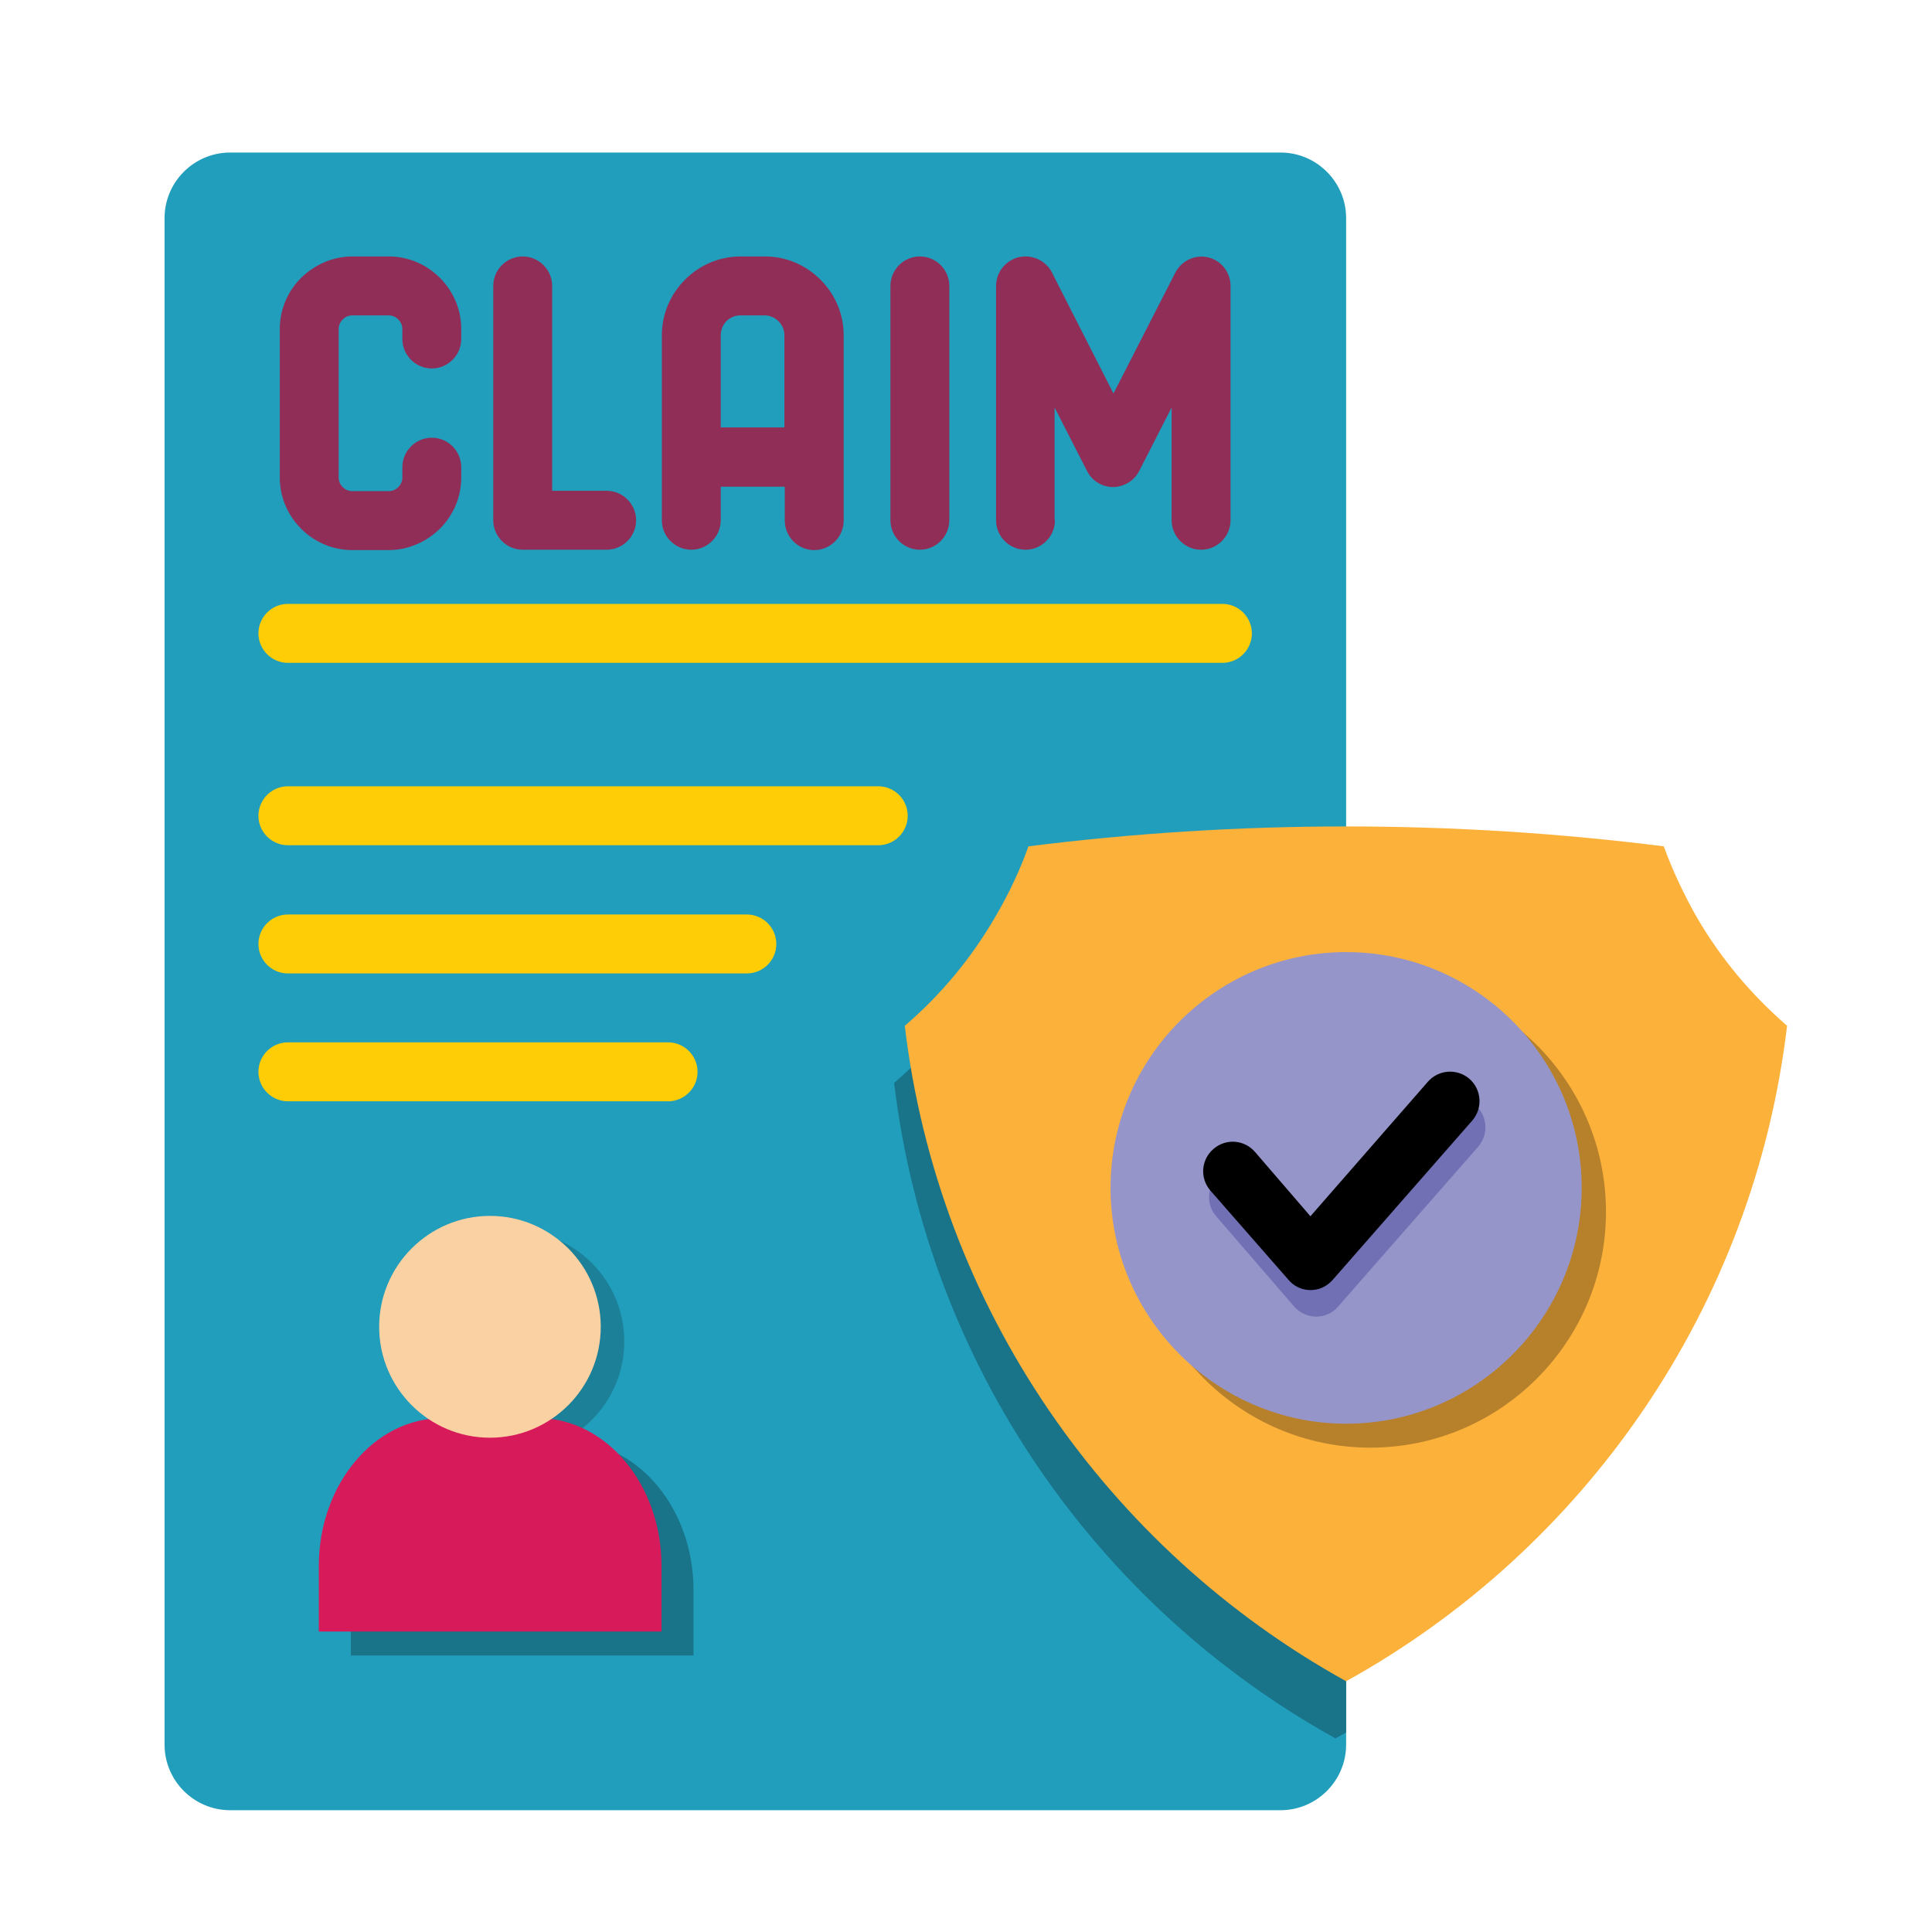 <svg xmlns="http://www.w3.org/2000/svg" xmlns:xlink="http://www.w3.org/1999/xlink" width="500" zoomAndPan="magnify" viewBox="0 0 375 375" height="500" preserveAspectRatio="xMidYMid meet" version="1.0"><defs><clipPath id="051bf5a042"><path d="M 31.906 29.609 L 262 29.609 L 262 351.359 L 31.906 351.359 Z M 31.906 29.609 " clip-rule="nonzero"/></clipPath><clipPath id="d7e212d60a"><path d="M 175 160 L 346.906 160 L 346.906 327 L 175 327 Z M 175 160 " clip-rule="nonzero"/></clipPath></defs><rect x="-37.5" width="450" fill="#ffffff" y="-37.5" height="450" fill-opacity="1"/><rect x="-37.5" width="450" fill="#ffffff" y="-37.5" height="450" fill-opacity="1"/><g clip-path="url(#051bf5a042)"><path fill="#219ebc" d="M 44.66 29.609 L 248.562 29.609 C 255.562 29.609 261.281 35.332 261.281 42.34 L 261.281 338.629 C 261.281 345.637 255.562 351.359 248.562 351.359 L 44.66 351.359 C 37.656 351.359 31.941 345.637 31.941 338.629 L 31.941 42.34 C 31.941 35.332 37.656 29.609 44.66 29.609 Z M 44.66 29.609 " fill-opacity="1" fill-rule="evenodd"/></g><path fill="#197389" d="M 261.281 171.57 L 261.281 336.27 C 260.637 336.629 259.922 337.055 259.207 337.414 C 212.984 311.812 180.117 265.039 173.547 210.188 C 180.477 204.25 186.547 197.027 191.336 188.66 C 193.836 184.371 195.836 179.938 197.48 175.359 C 217.34 172.855 237.988 171.496 259.137 171.496 C 259.922 171.496 260.637 171.57 261.281 171.57 Z M 261.281 171.57 " fill-opacity="1" fill-rule="evenodd"/><path fill="#1c8098" d="M 99.672 238.863 C 87.812 238.863 78.168 248.52 78.168 260.391 C 78.168 272.262 87.812 281.918 99.672 281.918 C 111.531 281.918 121.176 272.262 121.176 260.391 C 121.176 248.52 111.602 238.863 99.672 238.863 Z M 99.672 238.863 " fill-opacity="1" fill-rule="evenodd"/><path fill="#197389" d="M 110.676 279.914 L 92.027 279.914 C 78.883 279.914 68.094 292.789 68.094 308.594 L 68.094 321.324 L 134.609 321.324 L 134.609 308.594 C 134.609 292.859 123.82 279.914 110.676 279.914 Z M 110.676 279.914 " fill-opacity="1" fill-rule="evenodd"/><g clip-path="url(#d7e212d60a)"><path fill="#fcb13b" d="M 261.281 326.328 C 215.055 300.727 182.121 253.953 175.617 199.102 C 182.547 193.168 188.621 185.941 193.406 177.574 C 195.906 173.285 197.98 168.852 199.625 164.273 C 219.484 161.77 240.133 160.41 261.281 160.41 C 282.5 160.41 303.074 161.77 322.938 164.273 C 324.578 168.781 326.652 173.215 329.082 177.574 C 333.867 185.941 339.941 193.094 346.871 199.102 C 340.367 253.953 307.504 300.727 261.281 326.328 Z M 261.281 326.328 " fill-opacity="1" fill-rule="evenodd"/></g><path fill="#b7812c" d="M 265.996 189.449 C 291.215 189.449 311.719 209.973 311.719 235.219 C 311.719 260.461 291.215 280.988 265.996 280.988 C 240.773 280.988 220.27 260.461 220.27 235.219 C 220.27 209.902 240.773 189.449 265.996 189.449 Z M 265.996 189.449 " fill-opacity="1" fill-rule="evenodd"/><path fill="#d71b5a" d="M 104.457 275.266 L 85.812 275.266 C 72.664 275.266 61.879 288.141 61.879 303.945 L 61.879 316.676 L 128.395 316.676 L 128.395 303.871 C 128.395 288.141 117.605 275.266 104.457 275.266 Z M 104.457 275.266 " fill-opacity="1" fill-rule="evenodd"/><path fill="#fad1a2" d="M 95.102 236.004 C 83.238 236.004 73.594 245.66 73.594 257.531 C 73.594 269.402 83.238 279.059 95.102 279.059 C 106.961 279.059 116.605 269.402 116.605 257.531 C 116.605 245.66 106.961 236.004 95.102 236.004 Z M 95.102 236.004 " fill-opacity="1" fill-rule="evenodd"/><path fill="#ffcd05" d="M 55.875 164.059 C 52.734 164.059 50.16 161.484 50.16 158.34 C 50.16 155.191 52.734 152.617 55.875 152.617 L 170.473 152.617 C 173.617 152.617 176.188 155.191 176.188 158.34 C 176.188 161.484 173.617 164.059 170.473 164.059 Z M 55.875 213.762 C 52.734 213.762 50.16 211.188 50.16 208.043 C 50.16 204.895 52.734 202.32 55.875 202.32 L 129.68 202.32 C 132.824 202.32 135.395 204.895 135.395 208.043 C 135.395 211.188 132.824 213.762 129.68 213.762 Z M 55.875 188.945 C 52.734 188.945 50.16 186.371 50.16 183.227 C 50.16 180.078 52.734 177.504 55.875 177.504 L 144.969 177.504 C 148.113 177.504 150.684 180.078 150.684 183.227 C 150.684 186.371 148.113 188.945 144.969 188.945 Z M 55.875 188.945 " fill-opacity="1" fill-rule="nonzero"/><path fill="#902e57" d="M 78.098 90.684 C 78.098 87.539 80.668 84.961 83.812 84.961 C 86.953 84.961 89.527 87.539 89.527 90.684 L 89.527 92.688 C 89.527 96.547 87.957 100.051 85.383 102.629 C 82.812 105.129 79.309 106.773 75.453 106.773 L 68.379 106.773 C 64.52 106.773 61.02 105.203 58.449 102.629 C 55.875 100.051 54.305 96.547 54.305 92.688 L 54.305 63.867 C 54.305 60.004 55.875 56.5 58.449 53.926 C 61.02 51.422 64.52 49.777 68.379 49.777 L 75.453 49.777 C 79.309 49.777 82.812 51.352 85.383 53.926 C 87.957 56.5 89.527 60.004 89.527 63.867 L 89.527 65.797 C 89.527 68.941 86.953 71.52 83.812 71.52 C 80.668 71.52 78.098 68.941 78.098 65.797 L 78.098 63.867 C 78.098 63.148 77.809 62.508 77.309 62.008 C 76.809 61.504 76.168 61.219 75.453 61.219 L 68.379 61.219 C 67.664 61.219 67.023 61.504 66.523 62.008 C 66.023 62.508 65.734 63.148 65.734 63.867 L 65.734 92.688 C 65.734 93.402 66.023 94.047 66.523 94.547 C 67.023 95.047 67.664 95.332 68.379 95.332 L 75.453 95.332 C 76.168 95.332 76.809 95.047 77.309 94.547 C 77.809 94.047 78.098 93.402 78.098 92.688 Z M 184.262 100.98 C 184.262 104.129 181.691 106.703 178.547 106.703 C 175.402 106.703 172.832 104.129 172.832 100.98 L 172.832 55.5 C 172.832 52.352 175.402 49.777 178.547 49.777 C 181.691 49.777 184.262 52.352 184.262 55.5 Z M 204.766 100.98 C 204.766 104.129 202.195 106.703 199.051 106.703 C 195.906 106.703 193.336 104.129 193.336 100.98 L 193.336 55.5 C 193.336 52.352 195.906 49.777 199.051 49.777 C 201.48 49.777 203.551 51.277 204.41 53.352 L 216.125 76.379 L 228.129 52.922 C 229.559 50.133 232.988 48.988 235.773 50.422 C 237.703 51.422 238.848 53.426 238.848 55.5 L 238.848 100.98 C 238.848 104.129 236.273 106.703 233.129 106.703 C 229.988 106.703 227.414 104.129 227.414 100.98 L 227.414 79.098 L 221.129 91.398 C 220.629 92.398 219.77 93.328 218.629 93.902 C 215.84 95.332 212.41 94.262 210.984 91.398 L 204.695 79.098 L 204.695 100.98 Z M 139.895 100.98 C 139.895 104.129 137.324 106.703 134.18 106.703 C 131.035 106.703 128.465 104.129 128.465 100.98 L 128.465 65.082 C 128.465 60.863 130.18 57.07 132.965 54.281 C 135.75 51.492 139.539 49.777 143.754 49.777 L 148.469 49.777 C 152.684 49.777 156.469 51.492 159.258 54.281 C 162.043 57.07 163.758 60.863 163.758 65.082 L 163.758 101.055 C 163.758 104.199 161.188 106.773 158.043 106.773 C 154.898 106.773 152.328 104.199 152.328 101.055 L 152.328 94.473 L 139.895 94.473 Z M 139.895 65.082 L 139.895 82.961 L 152.254 82.961 L 152.254 65.082 C 152.254 64.008 151.828 63.078 151.113 62.363 C 150.398 61.648 149.469 61.219 148.398 61.219 L 143.684 61.219 C 142.609 61.219 141.68 61.648 140.969 62.363 C 140.324 63.078 139.895 64.008 139.895 65.082 Z M 117.746 95.262 C 120.891 95.262 123.465 97.836 123.465 100.98 C 123.465 104.129 120.891 106.703 117.746 106.703 L 101.457 106.703 C 98.316 106.703 95.742 104.129 95.742 100.98 L 95.742 55.5 C 95.742 52.352 98.316 49.777 101.457 49.777 C 104.602 49.777 107.172 52.352 107.172 55.5 L 107.172 95.262 Z M 117.746 95.262 " fill-opacity="1" fill-rule="nonzero"/><path fill="#ffcd05" d="M 55.875 128.66 C 52.734 128.66 50.16 126.086 50.16 122.938 C 50.16 119.789 52.734 117.215 55.875 117.215 L 237.273 117.215 C 240.418 117.215 242.988 119.789 242.988 122.938 C 242.988 126.086 240.418 128.66 237.273 128.66 Z M 55.875 128.66 " fill-opacity="1" fill-rule="nonzero"/><path fill="#9695c9" d="M 261.281 276.34 C 286.5 276.34 307.004 255.742 307.004 230.57 C 307.004 205.324 286.5 184.801 261.281 184.801 C 236.133 184.801 215.555 205.324 215.555 230.57 C 215.555 255.742 236.133 276.34 261.281 276.34 Z M 261.281 276.34 " fill-opacity="1" fill-rule="evenodd"/><path fill="#7170b4" d="M 236.059 236.074 C 233.988 233.715 234.273 230.07 236.703 227.996 C 239.059 225.922 242.703 226.207 244.777 228.637 L 255.492 241.082 L 278.285 214.98 C 280.355 212.617 283.926 212.332 286.355 214.477 C 288.715 216.551 289 220.129 286.93 222.559 L 259.922 253.383 C 259.707 253.668 259.422 253.883 259.207 254.168 C 256.777 256.242 253.207 255.957 251.133 253.527 Z M 236.059 236.074 " fill-opacity="1" fill-rule="evenodd"/><path fill="#000000" d="M 234.918 231.07 C 232.844 228.637 233.129 225.062 235.559 222.988 C 237.988 220.914 241.562 221.199 243.633 223.633 L 254.352 236.074 L 277.141 209.973 C 279.211 207.613 282.785 207.328 285.215 209.398 C 287.57 211.473 287.855 215.051 285.785 217.48 L 258.777 248.305 C 258.566 248.59 258.277 248.805 258.066 249.02 C 255.707 251.094 252.062 250.809 250.062 248.375 Z M 234.918 231.07 " fill-opacity="1" fill-rule="nonzero"/></svg>